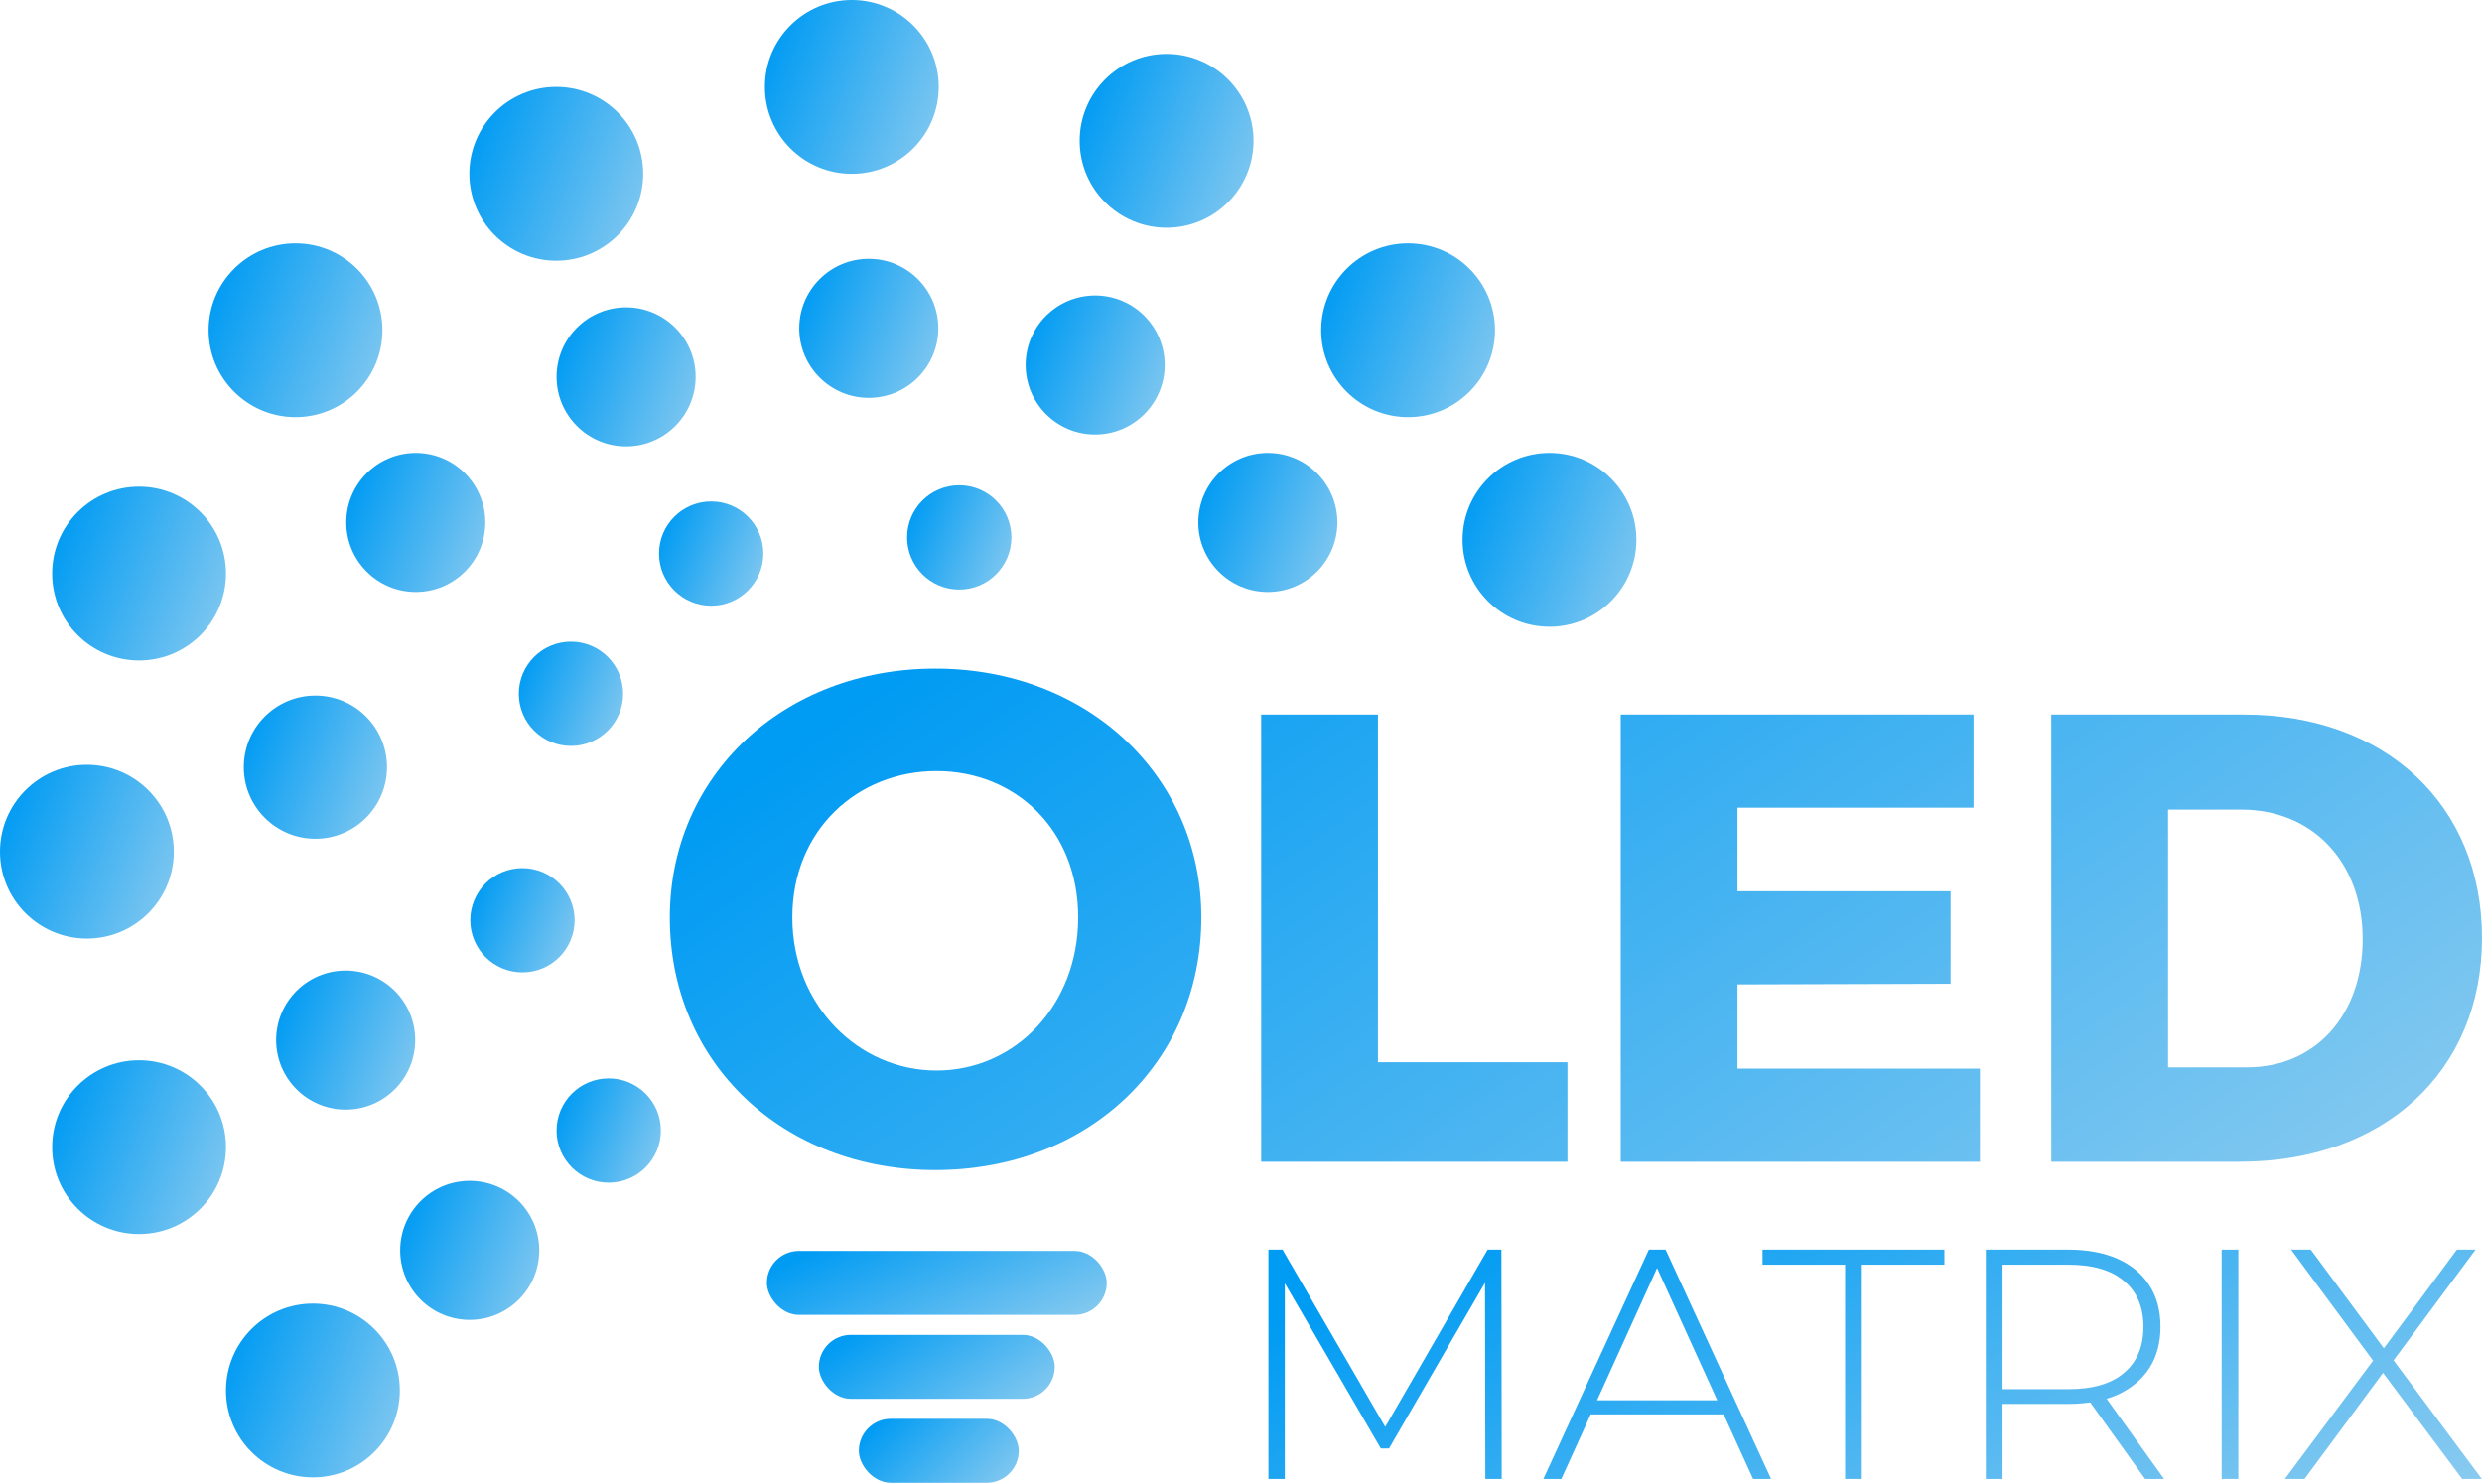 <?xml version="1.0" encoding="UTF-8"?>
<svg xmlns="http://www.w3.org/2000/svg" width="771" height="461" viewBox="0 0 771 461" fill="none">
  <path d="M290.528 207.725C337.9 207.725 373.182 241.223 373.182 285.027C373.182 330.219 337.9 363.519 290.528 363.519C243.354 363.519 208.072 330.418 208.072 285.027C208.072 241.025 243.354 207.725 290.528 207.725ZM290.924 239.554C266.544 239.554 246.129 257.674 246.129 285.027C246.129 312.38 266.743 332.598 290.924 332.598C315.304 332.598 334.927 312.38 334.927 285.027C334.927 257.674 315.304 239.554 290.924 239.554Z" fill="url(#paint0_linear_1243_6)"></path>
  <path d="M391.767 221.996H428.04V330.021H486.909V360.942H391.767V221.996Z" fill="url(#paint1_linear_1243_6)"></path>
  <path d="M503.454 221.996H613.065V250.935H539.727V276.901H605.93V305.641L539.727 305.839V332.003H615.047V360.942H503.454V221.996Z" fill="url(#paint2_linear_1243_6)"></path>
  <path d="M697.068 221.996C741.071 221.996 771 250.142 771 291.37C771 332.796 740.674 360.942 695.68 360.942H637.208V221.996H697.068ZM698.059 331.607C719.069 331.607 733.935 315.552 733.935 291.767C733.935 267.783 718.276 251.53 696.275 251.53H673.481V331.607H698.059Z" fill="url(#paint3_linear_1243_6)"></path>
  <path d="M394.02 459.488V388.238H398.396L431.476 445.34H429.135L462.114 388.238H466.389L466.49 459.488H461.401L461.299 396.076H462.724L431.476 450.022H428.932L397.582 396.076H399.109V459.488H394.02Z" fill="url(#paint4_linear_1243_6)"></path>
  <path d="M479.423 459.488L512.198 388.238H517.389L550.163 459.488H544.565L513.623 391.495H515.862L485.021 459.488H479.423ZM491.433 439.436L493.164 435.059H535.812L537.542 439.436H491.433Z" fill="url(#paint5_linear_1243_6)"></path>
  <path d="M573.159 459.488V392.92H547.509V388.238H604V392.92H578.35V459.488H573.159Z" fill="url(#paint6_linear_1243_6)"></path>
  <path d="M616.873 459.488V388.238H642.421C648.393 388.238 653.516 389.188 657.791 391.088C662.066 392.988 665.357 395.736 667.664 399.333C669.971 402.861 671.125 407.17 671.125 412.26C671.125 417.213 669.971 421.488 667.664 425.084C665.357 428.613 662.066 431.361 657.791 433.329C653.516 435.229 648.393 436.179 642.421 436.179H619.723L622.064 433.736V459.488H616.873ZM666.341 459.488L647.816 433.634H653.719L672.244 459.488H666.341ZM622.064 434.042L619.723 431.599H642.421C650.089 431.599 655.891 429.902 659.826 426.509C663.83 423.117 665.832 418.367 665.832 412.26C665.832 406.085 663.83 401.335 659.826 398.01C655.891 394.617 650.089 392.92 642.421 392.92H619.723L622.064 390.376V434.042Z" fill="url(#paint7_linear_1243_6)"></path>
  <path d="M690.131 459.488V388.238H695.322V459.488H690.131Z" fill="url(#paint8_linear_1243_6)"></path>
  <path d="M709.767 459.488L738.674 420.708V424.779L711.701 388.238H717.808L741.626 420.402H739.387L763.204 388.238H769.006L742.237 424.372V420.911L770.94 459.488H764.833L739.183 425.084H741.32L715.874 459.488H709.767Z" fill="url(#paint9_linear_1243_6)"></path>
  <rect x="238.226" y="388.647" width="105.566" height="19.871" rx="9.936" fill="url(#paint10_linear_1243_6)"></rect>
  <rect x="254.372" y="414.728" width="73.275" height="19.871" rx="9.936" fill="url(#paint11_linear_1243_6)"></rect>
  <rect x="266.791" y="440.809" width="49.678" height="19.871" rx="9.936" fill="url(#paint12_linear_1243_6)"></rect>
  <circle cx="97.974" cy="238.344" r="22.243" fill="url(#paint13_linear_1243_6)"></circle>
  <circle cx="393.841" cy="162.317" r="21.6" fill="url(#paint14_linear_1243_6)"></circle>
  <circle cx="340.203" cy="113.401" r="21.6" fill="url(#paint15_linear_1243_6)"></circle>
  <circle cx="269.878" cy="102.01" r="21.6" fill="url(#paint16_linear_1243_6)"></circle>
  <circle cx="194.493" cy="117.087" r="21.6" fill="url(#paint17_linear_1243_6)"></circle>
  <circle cx="129.16" cy="162.317" r="21.6" fill="url(#paint18_linear_1243_6)"></circle>
  <circle cx="107.382" cy="323.137" r="21.6" fill="url(#paint19_linear_1243_6)"></circle>
  <circle cx="145.912" cy="388.469" r="21.6" fill="url(#paint20_linear_1243_6)"></circle>
  <circle cx="97.201" cy="432.005" r="27" fill="url(#paint21_linear_1243_6)"></circle>
  <circle cx="43.2" cy="356.404" r="27" fill="url(#paint22_linear_1243_6)"></circle>
  <circle cx="27" cy="264.603" r="27" fill="url(#paint23_linear_1243_6)"></circle>
  <circle cx="43.2" cy="178.202" r="27" fill="url(#paint24_linear_1243_6)"></circle>
  <circle cx="91.799" cy="102.601" r="27" fill="url(#paint25_linear_1243_6)"></circle>
  <circle cx="172.802" cy="54.001" r="27" fill="url(#paint26_linear_1243_6)"></circle>
  <circle cx="264.604" cy="27" r="27" fill="url(#paint27_linear_1243_6)"></circle>
  <circle cx="362.387" cy="43.752" r="27" fill="url(#paint28_linear_1243_6)"></circle>
  <circle cx="437.405" cy="102.601" r="27" fill="url(#paint29_linear_1243_6)"></circle>
  <circle cx="481.326" cy="167.717" r="27" fill="url(#paint30_linear_1243_6)"></circle>
  <circle cx="177.366" cy="215.549" r="16.2" fill="url(#paint31_linear_1243_6)"></circle>
  <circle cx="297.98" cy="166.968" r="16.2" fill="url(#paint32_linear_1243_6)"></circle>
  <circle cx="220.922" cy="171.994" r="16.2" fill="url(#paint33_linear_1243_6)"></circle>
  <circle cx="162.29" cy="285.908" r="16.2" fill="url(#paint34_linear_1243_6)"></circle>
  <circle cx="189.093" cy="351.24" r="16.2" fill="url(#paint35_linear_1243_6)"></circle>
  <defs>
    <linearGradient id="paint0_linear_1243_6" x1="269.481" y1="214.523" x2="547.653" y2="615.315" gradientUnits="userSpaceOnUse">
      <stop stop-color="#009BF3"></stop>
      <stop offset="1" stop-color="#A4D4EF"></stop>
    </linearGradient>
    <linearGradient id="paint1_linear_1243_6" x1="269.481" y1="214.523" x2="547.653" y2="615.315" gradientUnits="userSpaceOnUse">
      <stop stop-color="#009BF3"></stop>
      <stop offset="1" stop-color="#A4D4EF"></stop>
    </linearGradient>
    <linearGradient id="paint2_linear_1243_6" x1="269.481" y1="214.523" x2="547.653" y2="615.315" gradientUnits="userSpaceOnUse">
      <stop stop-color="#009BF3"></stop>
      <stop offset="1" stop-color="#A4D4EF"></stop>
    </linearGradient>
    <linearGradient id="paint3_linear_1243_6" x1="269.481" y1="214.523" x2="547.653" y2="615.315" gradientUnits="userSpaceOnUse">
      <stop stop-color="#009BF3"></stop>
      <stop offset="1" stop-color="#A4D4EF"></stop>
    </linearGradient>
    <linearGradient id="paint4_linear_1243_6" x1="435.137" y1="391.347" x2="540.262" y2="613.103" gradientUnits="userSpaceOnUse">
      <stop stop-color="#009BF3"></stop>
      <stop offset="1" stop-color="#A4D4EF"></stop>
    </linearGradient>
    <linearGradient id="paint5_linear_1243_6" x1="435.137" y1="391.347" x2="540.262" y2="613.103" gradientUnits="userSpaceOnUse">
      <stop stop-color="#009BF3"></stop>
      <stop offset="1" stop-color="#A4D4EF"></stop>
    </linearGradient>
    <linearGradient id="paint6_linear_1243_6" x1="435.137" y1="391.347" x2="540.262" y2="613.103" gradientUnits="userSpaceOnUse">
      <stop stop-color="#009BF3"></stop>
      <stop offset="1" stop-color="#A4D4EF"></stop>
    </linearGradient>
    <linearGradient id="paint7_linear_1243_6" x1="435.137" y1="391.347" x2="540.262" y2="613.103" gradientUnits="userSpaceOnUse">
      <stop stop-color="#009BF3"></stop>
      <stop offset="1" stop-color="#A4D4EF"></stop>
    </linearGradient>
    <linearGradient id="paint8_linear_1243_6" x1="435.137" y1="391.347" x2="540.262" y2="613.103" gradientUnits="userSpaceOnUse">
      <stop stop-color="#009BF3"></stop>
      <stop offset="1" stop-color="#A4D4EF"></stop>
    </linearGradient>
    <linearGradient id="paint9_linear_1243_6" x1="435.137" y1="391.347" x2="540.262" y2="613.103" gradientUnits="userSpaceOnUse">
      <stop stop-color="#009BF3"></stop>
      <stop offset="1" stop-color="#A4D4EF"></stop>
    </linearGradient>
    <linearGradient id="paint10_linear_1243_6" x1="249.742" y1="389.514" x2="278.982" y2="451.456" gradientUnits="userSpaceOnUse">
      <stop stop-color="#009BF3"></stop>
      <stop offset="1" stop-color="#A4D4EF"></stop>
    </linearGradient>
    <linearGradient id="paint11_linear_1243_6" x1="262.366" y1="415.595" x2="297.588" y2="467.386" gradientUnits="userSpaceOnUse">
      <stop stop-color="#009BF3"></stop>
      <stop offset="1" stop-color="#A4D4EF"></stop>
    </linearGradient>
    <linearGradient id="paint12_linear_1243_6" x1="272.21" y1="441.676" x2="310.083" y2="479.431" gradientUnits="userSpaceOnUse">
      <stop stop-color="#009BF3"></stop>
      <stop offset="1" stop-color="#A4D4EF"></stop>
    </linearGradient>
    <linearGradient id="paint13_linear_1243_6" x1="80.584" y1="218.042" x2="138.924" y2="241.305" gradientUnits="userSpaceOnUse">
      <stop stop-color="#009BF3"></stop>
      <stop offset="1" stop-color="#A4D4EF"></stop>
    </linearGradient>
    <linearGradient id="paint14_linear_1243_6" x1="376.954" y1="142.602" x2="433.609" y2="165.193" gradientUnits="userSpaceOnUse">
      <stop stop-color="#009BF3"></stop>
      <stop offset="1" stop-color="#A4D4EF"></stop>
    </linearGradient>
    <linearGradient id="paint15_linear_1243_6" x1="323.315" y1="93.686" x2="379.97" y2="116.277" gradientUnits="userSpaceOnUse">
      <stop stop-color="#009BF3"></stop>
      <stop offset="1" stop-color="#A4D4EF"></stop>
    </linearGradient>
    <linearGradient id="paint16_linear_1243_6" x1="252.99" y1="82.295" x2="309.645" y2="104.886" gradientUnits="userSpaceOnUse">
      <stop stop-color="#009BF3"></stop>
      <stop offset="1" stop-color="#A4D4EF"></stop>
    </linearGradient>
    <linearGradient id="paint17_linear_1243_6" x1="177.605" y1="97.371" x2="234.26" y2="119.963" gradientUnits="userSpaceOnUse">
      <stop stop-color="#009BF3"></stop>
      <stop offset="1" stop-color="#A4D4EF"></stop>
    </linearGradient>
    <linearGradient id="paint18_linear_1243_6" x1="112.272" y1="142.602" x2="168.927" y2="165.193" gradientUnits="userSpaceOnUse">
      <stop stop-color="#009BF3"></stop>
      <stop offset="1" stop-color="#A4D4EF"></stop>
    </linearGradient>
    <linearGradient id="paint19_linear_1243_6" x1="90.495" y1="303.421" x2="147.15" y2="326.013" gradientUnits="userSpaceOnUse">
      <stop stop-color="#009BF3"></stop>
      <stop offset="1" stop-color="#A4D4EF"></stop>
    </linearGradient>
    <linearGradient id="paint20_linear_1243_6" x1="129.024" y1="368.754" x2="185.679" y2="391.346" gradientUnits="userSpaceOnUse">
      <stop stop-color="#009BF3"></stop>
      <stop offset="1" stop-color="#A4D4EF"></stop>
    </linearGradient>
    <linearGradient id="paint21_linear_1243_6" x1="76.092" y1="407.361" x2="146.911" y2="435.6" gradientUnits="userSpaceOnUse">
      <stop stop-color="#009BF3"></stop>
      <stop offset="1" stop-color="#A4D4EF"></stop>
    </linearGradient>
    <linearGradient id="paint22_linear_1243_6" x1="22.091" y1="331.76" x2="92.91" y2="359.999" gradientUnits="userSpaceOnUse">
      <stop stop-color="#009BF3"></stop>
      <stop offset="1" stop-color="#A4D4EF"></stop>
    </linearGradient>
    <linearGradient id="paint23_linear_1243_6" x1="5.891" y1="239.959" x2="76.71" y2="268.198" gradientUnits="userSpaceOnUse">
      <stop stop-color="#009BF3"></stop>
      <stop offset="1" stop-color="#A4D4EF"></stop>
    </linearGradient>
    <linearGradient id="paint24_linear_1243_6" x1="22.091" y1="153.558" x2="92.91" y2="181.797" gradientUnits="userSpaceOnUse">
      <stop stop-color="#009BF3"></stop>
      <stop offset="1" stop-color="#A4D4EF"></stop>
    </linearGradient>
    <linearGradient id="paint25_linear_1243_6" x1="70.69" y1="77.957" x2="141.509" y2="106.196" gradientUnits="userSpaceOnUse">
      <stop stop-color="#009BF3"></stop>
      <stop offset="1" stop-color="#A4D4EF"></stop>
    </linearGradient>
    <linearGradient id="paint26_linear_1243_6" x1="151.693" y1="29.357" x2="222.512" y2="57.596" gradientUnits="userSpaceOnUse">
      <stop stop-color="#009BF3"></stop>
      <stop offset="1" stop-color="#A4D4EF"></stop>
    </linearGradient>
    <linearGradient id="paint27_linear_1243_6" x1="243.494" y1="2.356" x2="314.313" y2="30.596" gradientUnits="userSpaceOnUse">
      <stop stop-color="#009BF3"></stop>
      <stop offset="1" stop-color="#A4D4EF"></stop>
    </linearGradient>
    <linearGradient id="paint28_linear_1243_6" x1="341.278" y1="19.108" x2="412.096" y2="47.347" gradientUnits="userSpaceOnUse">
      <stop stop-color="#009BF3"></stop>
      <stop offset="1" stop-color="#A4D4EF"></stop>
    </linearGradient>
    <linearGradient id="paint29_linear_1243_6" x1="416.295" y1="77.957" x2="487.114" y2="106.196" gradientUnits="userSpaceOnUse">
      <stop stop-color="#009BF3"></stop>
      <stop offset="1" stop-color="#A4D4EF"></stop>
    </linearGradient>
    <linearGradient id="paint30_linear_1243_6" x1="460.217" y1="143.073" x2="531.036" y2="171.313" gradientUnits="userSpaceOnUse">
      <stop stop-color="#009BF3"></stop>
      <stop offset="1" stop-color="#A4D4EF"></stop>
    </linearGradient>
    <linearGradient id="paint31_linear_1243_6" x1="164.701" y1="200.763" x2="207.192" y2="217.706" gradientUnits="userSpaceOnUse">
      <stop stop-color="#009BF3"></stop>
      <stop offset="1" stop-color="#A4D4EF"></stop>
    </linearGradient>
    <linearGradient id="paint32_linear_1243_6" x1="285.315" y1="152.182" x2="327.806" y2="169.125" gradientUnits="userSpaceOnUse">
      <stop stop-color="#009BF3"></stop>
      <stop offset="1" stop-color="#A4D4EF"></stop>
    </linearGradient>
    <linearGradient id="paint33_linear_1243_6" x1="208.256" y1="157.208" x2="250.748" y2="174.151" gradientUnits="userSpaceOnUse">
      <stop stop-color="#009BF3"></stop>
      <stop offset="1" stop-color="#A4D4EF"></stop>
    </linearGradient>
    <linearGradient id="paint34_linear_1243_6" x1="149.624" y1="271.121" x2="192.116" y2="288.065" gradientUnits="userSpaceOnUse">
      <stop stop-color="#009BF3"></stop>
      <stop offset="1" stop-color="#A4D4EF"></stop>
    </linearGradient>
    <linearGradient id="paint35_linear_1243_6" x1="176.427" y1="336.454" x2="218.918" y2="353.398" gradientUnits="userSpaceOnUse">
      <stop stop-color="#009BF3"></stop>
      <stop offset="1" stop-color="#A4D4EF"></stop>
    </linearGradient>
  </defs>
</svg>

